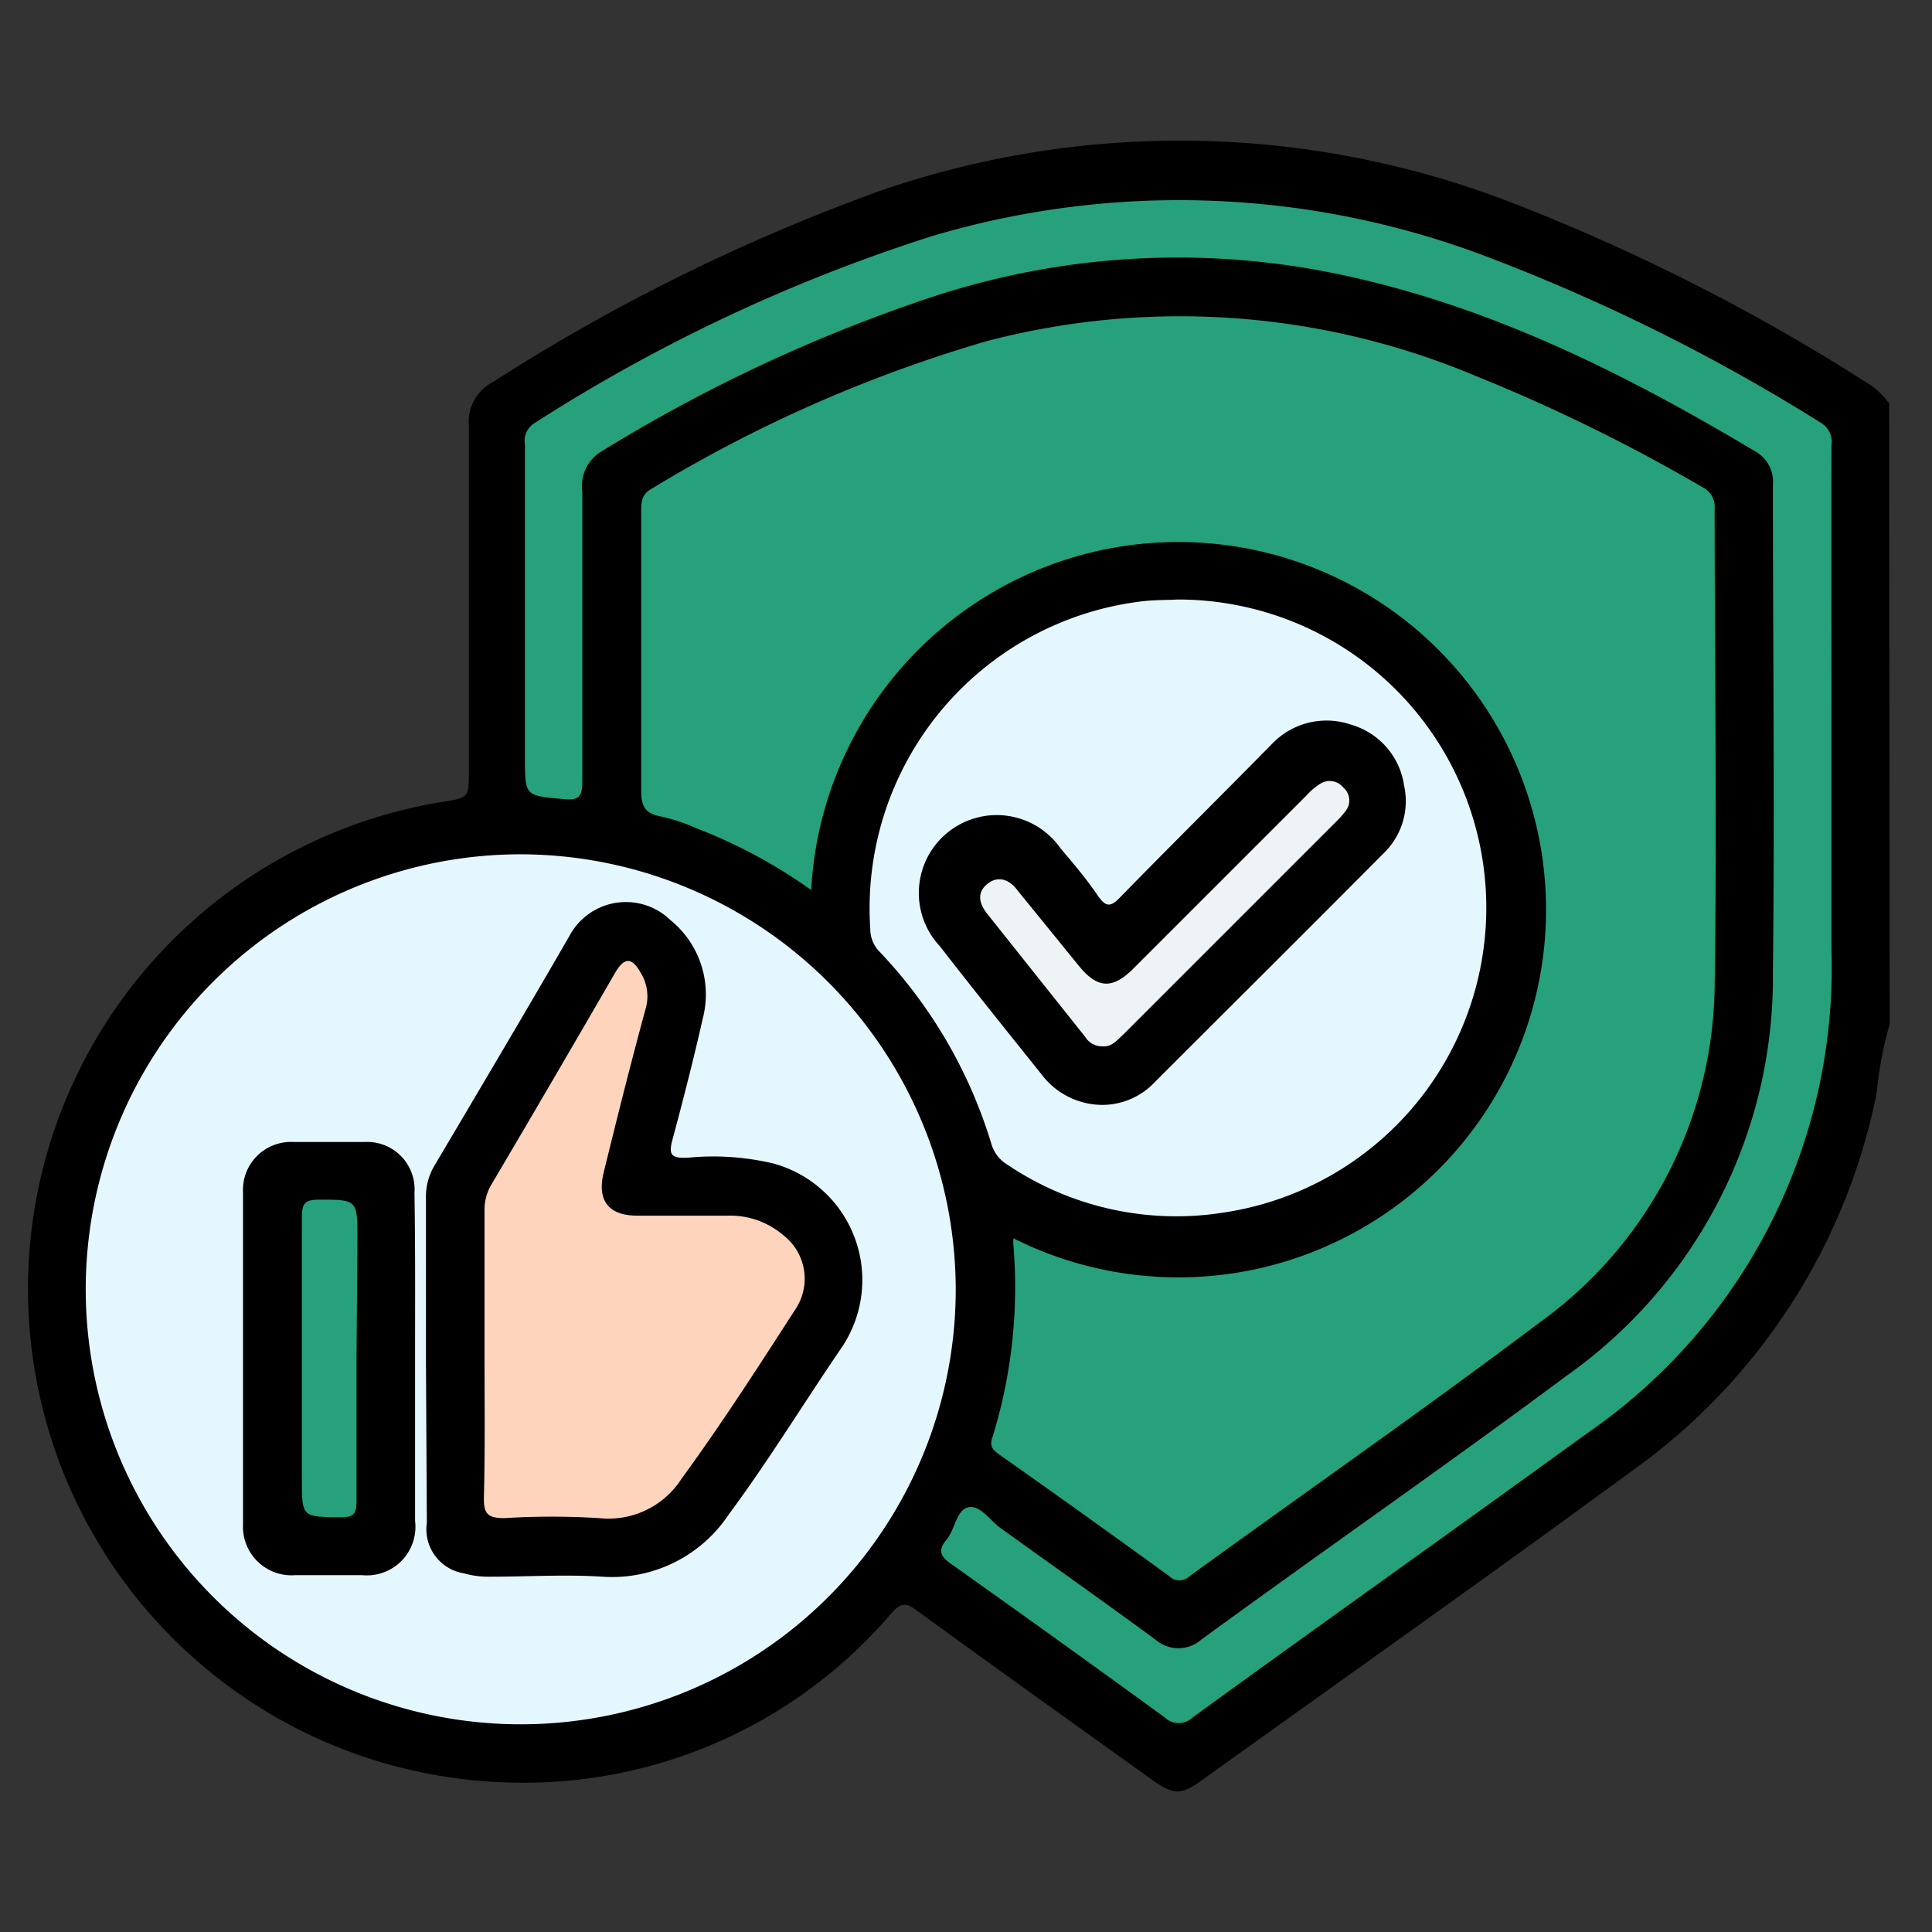 <svg id="Layer_1" data-name="Layer 1" xmlns="http://www.w3.org/2000/svg" viewBox="0 0 64 64"><rect x="0" y="0" width="64" height="64" fill="#333333" stroke="none"/><defs><style>.cls-1{fill:#26a17b;}.cls-2{fill:#e5f7fe;}.cls-3{fill:#fed5bc;}.cls-4{fill:#eef3f6;}</style></defs><path d="M62.6,33.92a12.3,12.3,0,0,0-.43,2.27A20.24,20.24,0,0,1,54,48.77c-4.7,3.45-9.47,6.82-14.21,10.22-.66.47-.91.47-1.58,0-2.61-1.87-5.23-3.74-7.84-5.64-.36-.27-.53-.26-.84.09A16,16,0,0,1,17,59.05a16.35,16.35,0,0,1-2.32-32.49c.85-.14.85-.14.85-1,0-3.83,0-7.65,0-11.48a1.48,1.48,0,0,1,.79-1.42A63.92,63.92,0,0,1,29.19,6.31a30.45,30.45,0,0,1,20.75.35A66.52,66.52,0,0,1,62,12.78a2.66,2.66,0,0,1,.58.58Z"/><path class="cls-1" d="M26.88,29.49a17.14,17.14,0,0,0-3.83-2.06,5.87,5.87,0,0,0-1.14-.38c-.52-.09-.67-.32-.67-.85,0-3.08,0-6.16,0-9.25,0-.3,0-.56.33-.75a46.19,46.19,0,0,1,11.12-4.9,25.27,25.27,0,0,1,16.21,1.16,57.57,57.57,0,0,1,7.48,3.67.72.72,0,0,1,.42.71c0,5.28.08,10.56,0,15.83A13.92,13.92,0,0,1,51,43.81c-3.81,2.87-7.73,5.6-11.59,8.4a.48.48,0,0,1-.68,0c-1.86-1.35-3.73-2.69-5.59-4-.21-.15-.38-.27-.27-.58a16.78,16.78,0,0,0,.7-6.38,2.08,2.08,0,0,1,0-.23,12.18,12.18,0,1,0-6.7-11.5Z"/><path class="cls-2" d="M31.66,42.73A14.41,14.41,0,1,1,17.28,28.3,14.44,14.44,0,0,1,31.66,42.73Z"/><path class="cls-1" d="M60.67,23.81v7.68a18.72,18.72,0,0,1-8.11,16c-4.34,3.15-8.71,6.25-13.05,9.4a.67.67,0,0,1-.93,0q-3.53-2.57-7.07-5.08c-.36-.25-.45-.46-.16-.8s.33-1,.73-1.08.72.45,1.08.7c1.71,1.23,3.42,2.44,5.11,3.68a1.16,1.16,0,0,0,1.53,0c4-2.92,8.11-5.77,12.1-8.74a16.16,16.16,0,0,0,6.83-13.37c.06-5.38,0-10.76,0-16.14a1.15,1.15,0,0,0-.59-1.11C53.69,12.29,49.08,10,43.93,9a26,26,0,0,0-13,.82,52.37,52.37,0,0,0-11,5.13,1.33,1.33,0,0,0-.64,1.33c0,3.2,0,6.41,0,9.61,0,.52-.13.63-.63.58-1.27-.12-1.27-.09-1.27-1.37V14.73a.69.69,0,0,1,.31-.71,55.51,55.51,0,0,1,13.18-6.2,28.7,28.7,0,0,1,18.55.75A62.61,62.61,0,0,1,60.31,14a.74.74,0,0,1,.36.75C60.66,17.76,60.67,20.78,60.67,23.81Z"/><path class="cls-2" d="M39,19.86a10.21,10.21,0,0,1,1.52,20.31,10,10,0,0,1-7.15-1.59,1.18,1.18,0,0,1-.53-.69,15.94,15.94,0,0,0-3.7-6.36,1.06,1.06,0,0,1-.31-.75,10.24,10.24,0,0,1,9-10.86C38.26,19.87,38.64,19.88,39,19.86Z"/><path d="M14.11,45.07c0-1.79,0-3.58,0-5.38a2,2,0,0,1,.29-1.09c1.49-2.52,3-5.06,4.46-7.59a2.12,2.12,0,0,1,3.35-.53,3.17,3.17,0,0,1,1.07,3.26c-.3,1.33-.64,2.66-1,4-.16.56,0,.63.51.61a8.65,8.65,0,0,1,2.82.19,4,4,0,0,1,2.25,6.13c-1.25,1.83-2.4,3.72-3.72,5.5a4.64,4.64,0,0,1-4.19,2.06c-1.23-.08-2.46,0-3.69,0a3,3,0,0,1-.89-.11,1.48,1.48,0,0,1-1.23-1.68Z"/><path d="M13.75,45c0,1.79,0,3.58,0,5.38A1.61,1.61,0,0,1,12,52.18H9.78A1.61,1.61,0,0,1,8.05,50.5c0-3.68,0-7.37,0-11a1.59,1.59,0,0,1,1.67-1.67h2.36a1.57,1.57,0,0,1,1.65,1.68C13.76,41.31,13.75,43.16,13.75,45Z"/><path d="M36.6,36.6a2.53,2.53,0,0,1-2.09-1c-1.13-1.41-2.27-2.83-3.38-4.26a2.58,2.58,0,1,1,4-3.24c.43.51.85,1,1.23,1.56.26.37.41.42.75.06,1.66-1.7,3.35-3.37,5-5.05a2.5,2.5,0,0,1,2.66-.66,2.46,2.46,0,0,1,1.74,2,2.4,2.4,0,0,1-.69,2.27c-2.51,2.53-5,5-7.56,7.56A2.39,2.39,0,0,1,36.6,36.6Z"/><path class="cls-3" d="M16.05,44.84c0-1.57,0-3.14,0-4.71a1.64,1.64,0,0,1,.24-.91c1.37-2.32,2.73-4.65,4.09-7,.3-.51.55-.52.84,0a1.48,1.48,0,0,1,.18,1.15C20.9,35.2,20.45,37,20,38.83c-.23.93.15,1.44,1.11,1.44s2,0,3,0a2.7,2.7,0,0,1,1.84.65,1.82,1.82,0,0,1,.4,2.45c-1.22,1.89-2.44,3.79-3.77,5.61a2.87,2.87,0,0,1-2.73,1.31,25.47,25.47,0,0,0-3.15,0c-.58,0-.68-.18-.67-.7C16.07,48,16.05,46.42,16.05,44.84Z"/><path class="cls-1" d="M11.81,45.05c0,1.57,0,3.14,0,4.71,0,.4-.12.5-.5.5C10,50.25,10,50.27,10,49c0-2.9,0-5.8,0-8.7,0-.46.13-.56.57-.56,1.27,0,1.27,0,1.27,1.3Z"/><path class="cls-4" d="M36.51,34.66a.65.65,0,0,1-.56-.31l-3.24-4.07c-.28-.35-.36-.71,0-1s.74-.14,1,.22l2,2.46c.63.79,1.13.83,1.84.12l5.73-5.73a2.16,2.16,0,0,1,.46-.39.58.58,0,0,1,.76.13.56.56,0,0,1,.08.77,2.79,2.79,0,0,1-.28.32l-7.09,7.09C37,34.46,36.83,34.69,36.51,34.66Z"/></svg>